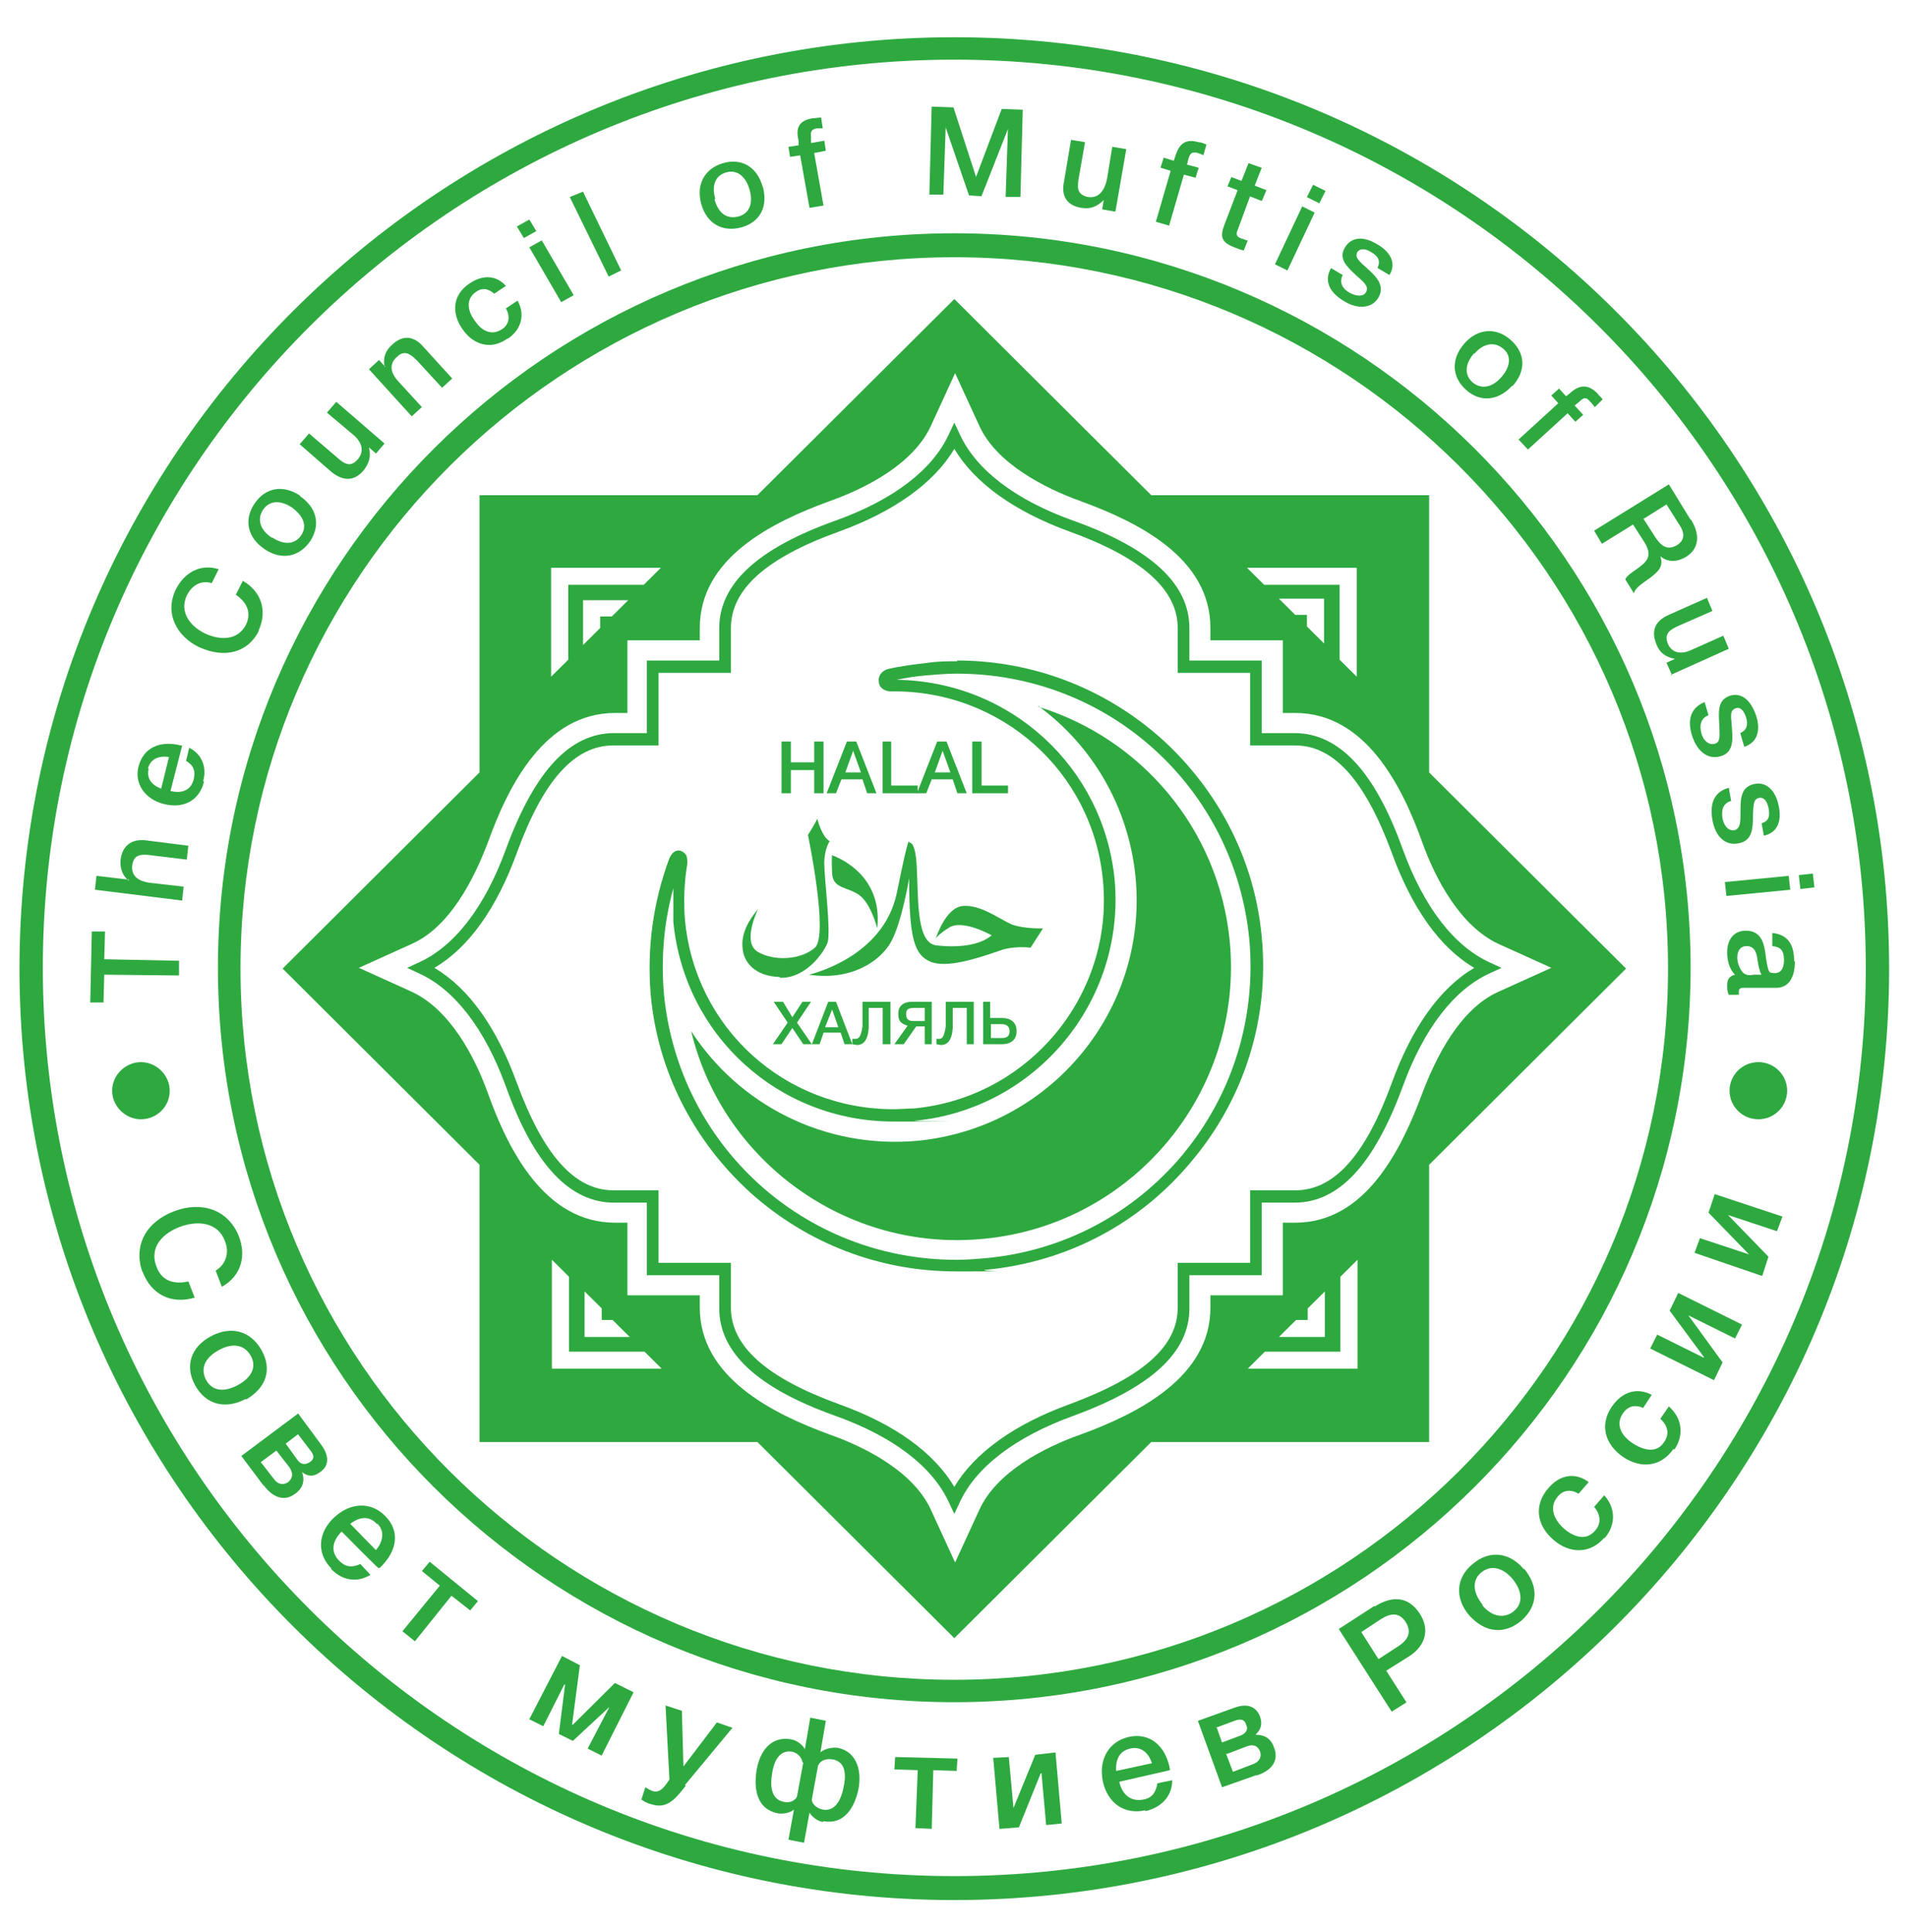 <?xml version="1.0" encoding="UTF-8"?>
<svg xmlns="http://www.w3.org/2000/svg" width="78" height="79" viewBox="0 0 78 79" fill="none">
  <path d="M58.454 31.584V20.248H47.088L39.034 12.227L30.979 20.248H19.613V31.584L11.559 39.605L19.613 47.627V58.963H30.979L39.034 66.984L47.088 58.963H58.454V47.627L66.509 39.605L58.454 31.584ZM55.493 23.216V27.669L54.793 26.974V23.911H51.705L51.004 23.216H55.462H55.493ZM53.01 25.174L52.31 24.479H54.156V26.311L53.456 25.616V25.142H52.978L53.01 25.174ZM22.574 23.216H27.031L26.331 23.911H23.243V26.974L22.542 27.669V23.216H22.574ZM25.726 24.511L25.026 25.206H24.548V25.679L23.848 26.374V24.542H25.694L25.726 24.511ZM22.574 55.963V51.511L23.274 52.206V55.269H26.363L27.063 55.963H22.606H22.574ZM25.057 53.974L25.758 54.669H23.911V52.806L24.612 53.5V53.974H25.089H25.057ZM55.493 55.963H51.036L51.737 55.269H54.825V52.206L55.525 51.511V55.963H55.493ZM52.31 54.669L53.01 53.974H53.488V53.5L54.188 52.806V54.669H52.341H52.31ZM58.168 44.721C57.308 47.027 55.843 49.995 52.978 49.995H52.469V52.963H49.508V53.469C49.508 56.311 46.547 57.795 44.223 58.648C42.695 59.184 40.753 60.195 40.053 61.742L39.066 63.89L38.079 61.742C37.378 60.195 35.436 59.184 33.908 58.648C31.584 57.795 28.623 56.311 28.623 53.469V52.963H25.662V49.995H25.153C22.288 49.995 20.791 47.027 19.963 44.721C19.422 43.206 18.404 41.279 16.843 40.553L14.679 39.574L16.843 38.595C18.404 37.9 19.39 35.942 19.963 34.427C20.791 32.121 22.288 29.153 25.153 29.153H25.662V26.184H28.623V25.679C28.623 22.805 31.584 21.353 33.908 20.5C35.436 19.963 37.378 18.953 38.079 17.405L39.066 15.258L40.053 17.405C40.753 18.953 42.727 19.963 44.223 20.5C46.547 21.353 49.508 22.805 49.508 25.679V26.184H52.469V29.153H52.978C55.843 29.153 57.34 32.121 58.168 34.427C58.709 35.942 59.728 37.869 61.288 38.595L63.453 39.574L61.288 40.553C59.728 41.248 58.741 43.206 58.168 44.721Z" fill="#2EA940"></path>
  <path d="M60.937 39.355C59.473 38.692 58.231 37.081 57.371 34.713C56.225 31.523 54.761 29.976 52.946 29.976H51.609V27.008H48.648V25.681C48.648 23.881 47.088 22.429 43.905 21.292C41.517 20.439 39.925 19.208 39.256 17.755L39.034 17.281L38.811 17.755C38.142 19.208 36.55 20.439 34.163 21.292C30.979 22.429 29.419 23.881 29.419 25.681V27.008H26.458V29.976H25.121C23.306 29.976 21.874 31.523 20.696 34.713C19.836 37.081 18.594 38.692 17.13 39.355L16.652 39.576L17.13 39.797C18.594 40.46 19.836 42.071 20.696 44.439C21.842 47.629 23.306 49.176 25.121 49.176H26.458V52.144H29.419V53.502C29.419 55.302 30.979 56.755 34.163 57.892C36.55 58.744 38.142 59.976 38.811 61.429L39.034 61.902L39.256 61.429C39.925 59.976 41.549 58.744 43.905 57.892C47.088 56.723 48.648 55.302 48.648 53.502V52.144H51.609V49.176H52.946C54.761 49.176 56.194 47.629 57.371 44.439C58.231 42.071 59.473 40.46 60.937 39.797L61.415 39.576L60.937 39.355ZM56.926 44.281C55.843 47.25 54.57 48.671 52.978 48.671H51.132V51.639H48.171V53.471C48.171 55.05 46.738 56.313 43.745 57.418C41.485 58.239 39.861 59.408 39.034 60.797C38.206 59.408 36.614 58.239 34.322 57.418C31.361 56.344 29.896 55.05 29.896 53.471V51.639H26.936V48.671H25.089C23.497 48.671 22.224 47.218 21.141 44.281C20.314 42.008 19.167 40.397 17.767 39.576C19.167 38.755 20.314 37.144 21.141 34.871C22.224 31.902 23.497 30.481 25.089 30.481H26.936V27.513H29.896V25.681C29.896 24.102 31.329 22.808 34.322 21.734C36.582 20.913 38.206 19.744 39.034 18.355C39.861 19.744 41.485 20.913 43.745 21.734C46.706 22.808 48.171 24.102 48.171 25.681V27.513H51.132V30.481H52.978C54.57 30.481 55.843 31.934 56.926 34.871C57.754 37.144 58.9 38.755 60.3 39.576C58.9 40.397 57.754 42.008 56.926 44.281Z" fill="#2EA940"></path>
  <path d="M39.16 27.039C38.778 27.039 38.364 27.039 37.95 27.103C37.409 27.166 36.868 27.229 36.326 27.355C36.072 27.418 35.913 27.639 35.944 27.86C35.944 28.113 36.167 28.271 36.454 28.271C40.943 28.208 44.7 31.555 45.113 36.008C45.559 40.681 42.089 44.882 37.377 45.324C37.09 45.324 36.836 45.355 36.549 45.355C32.092 45.355 28.431 42.039 28.017 37.618C27.953 36.86 27.985 36.071 28.113 35.313C28.113 35.155 28.113 34.997 28.017 34.903C27.953 34.839 27.858 34.776 27.762 34.776C27.667 34.776 27.508 34.808 27.38 35.092C26.712 36.892 26.457 38.755 26.616 40.681C26.903 43.808 28.367 46.65 30.691 48.766C33.015 50.85 35.976 51.987 39.096 51.987C42.216 51.987 39.892 51.987 40.306 51.924C43.649 51.608 46.642 50.029 48.775 47.439C50.908 44.882 51.926 41.629 51.608 38.313C51.322 35.187 49.857 32.345 47.533 30.229C45.209 28.145 42.248 27.008 39.128 27.008L39.16 27.039ZM48.424 47.155C46.387 49.618 43.49 51.166 40.274 51.45C39.892 51.481 39.51 51.513 39.128 51.513C32.888 51.513 27.762 46.839 27.157 40.65C27.03 39.166 27.157 37.713 27.54 36.324C27.54 36.766 27.54 37.208 27.54 37.681C27.985 42.355 31.869 45.86 36.549 45.86C41.229 45.86 37.122 45.86 37.409 45.829C42.375 45.355 46.037 40.934 45.591 35.976C45.145 31.366 41.325 27.86 36.677 27.797C37.122 27.703 37.536 27.639 37.982 27.608C38.364 27.576 38.746 27.545 39.128 27.545C45.368 27.545 50.494 32.218 51.099 38.408C51.385 41.597 50.43 44.724 48.393 47.187L48.424 47.155Z" fill="#2EA940"></path>
  <path d="M42.469 28.867C44.666 30.478 46.162 32.972 46.448 35.878C46.958 41.309 42.978 46.109 37.534 46.646C33.714 46.993 30.212 45.162 28.27 42.162C29.543 47.467 34.605 51.194 40.208 50.657C46.353 50.088 50.874 44.625 50.301 38.499C49.855 33.888 46.671 30.194 42.469 28.899V28.867Z" fill="#2EA940"></path>
  <path d="M34.036 34.961C34.036 34.961 34.004 35.087 34.036 35.719C34.068 36.35 34.672 36.256 35.15 36.603C35.628 36.95 35.882 37.961 35.882 37.961C36.137 35.624 34.004 34.961 34.004 34.961H34.036Z" fill="#2EA940"></path>
  <path d="M31.9 39.982C32.95 40.013 33.682 38.971 33.842 38.561C34.001 38.15 33.714 35.908 33.714 35.308C33.714 34.708 33.937 34.392 33.937 34.392C33.619 34.234 33.428 33.477 33.428 33.477C33.332 33.698 33.046 34.14 33.046 34.14C33.046 34.14 33.905 38.245 33.332 38.75C32.759 39.255 31.645 39.319 30.976 38.908C30.34 38.498 31.008 37.171 31.008 37.171C30.626 37.613 30.308 38.182 30.371 38.75C30.403 39.319 30.849 39.919 31.9 39.95V39.982Z" fill="#2EA940"></path>
  <path d="M33.11 39.856C34.797 40.108 36.007 39.319 36.453 38.498C36.898 37.677 37.185 35.908 37.185 35.908C37.185 38.403 37.408 39.035 38.045 39.319C38.713 39.603 39.955 39.193 40.878 38.877C41.451 38.656 42.152 38.75 42.152 38.75L42.661 37.961C42.661 37.961 41.929 37.992 41.388 37.803C40.878 37.582 40.114 36.982 39.382 37.045C38.681 37.108 38.299 38.308 38.267 38.403C38.267 38.371 38.395 38.182 38.872 37.898C39.446 37.614 40.56 38.245 40.56 38.245C40.05 38.687 39.095 38.75 38.299 38.656C37.503 38.561 37.567 36.919 37.503 35.624C37.472 34.329 37.185 34.456 37.185 34.456C37.185 34.456 37.217 33.856 36.676 36.54C36.103 39.193 33.078 39.856 33.078 39.856H33.11Z" fill="#2EA940"></path>
  <path d="M31.963 42.698L32.409 42.035L32.855 42.698H33.205L32.6 41.814L33.173 40.961H32.823L32.409 41.593L32.027 40.961H31.645L32.218 41.814L31.613 42.698H31.963Z" fill="#2EA940"></path>
  <path d="M33.525 42.698L33.685 42.224H34.385L34.544 42.698H34.862L34.194 40.961H33.876L33.207 42.698H33.494H33.525ZM34.035 41.277L34.289 42.003H33.748L34.035 41.277Z" fill="#2EA940"></path>
  <path d="M36.423 42.698V40.961H35.277V41.971C35.214 42.414 35.118 42.477 34.991 42.477C34.863 42.477 34.895 42.477 34.863 42.477V42.698C34.895 42.698 34.991 42.729 35.054 42.729C35.309 42.729 35.5 42.54 35.532 42.035V41.214H36.105V42.698H36.423Z" fill="#2EA940"></path>
  <path d="M38.11 42.698V40.961H37.314C36.932 40.961 36.741 41.15 36.741 41.435C36.741 41.719 36.805 41.845 37.123 41.94L36.582 42.698H36.964L37.474 41.971H37.824V42.698H38.142H38.11ZM37.346 41.75C37.155 41.75 37.06 41.656 37.06 41.466C37.06 41.277 37.155 41.214 37.378 41.214H37.824V41.75H37.346Z" fill="#2EA940"></path>
  <path d="M39.829 42.698V40.961H38.683V41.971C38.619 42.414 38.524 42.477 38.428 42.477C38.333 42.477 38.333 42.477 38.301 42.477V42.698C38.333 42.698 38.428 42.729 38.492 42.729C38.746 42.729 38.938 42.54 38.969 42.035V41.214H39.542V42.698H39.861H39.829Z" fill="#2EA940"></path>
  <path d="M40.212 40.961V42.698H40.976C41.358 42.698 41.581 42.508 41.581 42.161C41.581 41.814 41.358 41.624 40.976 41.624H40.498V40.961H40.18H40.212ZM40.976 41.877C41.167 41.877 41.294 41.971 41.294 42.161C41.294 42.35 41.199 42.445 40.976 42.445H40.53V41.877H40.976Z" fill="#2EA940"></path>
  <path d="M32.347 31.489H33.302V32.436H33.684V30.32H33.302V31.173H32.347V30.32H31.965V32.436H32.347V31.489Z" fill="#2EA940"></path>
  <path d="M34.449 31.868H35.277L35.468 32.436H35.85L35.022 30.32H34.64L33.812 32.436H34.194L34.417 31.868H34.449ZM34.895 30.699L35.213 31.584H34.577L34.895 30.699Z" fill="#2EA940"></path>
  <path d="M36.102 30.32V32.436H37.534V32.12H36.452V30.32H36.102Z" fill="#2EA940"></path>
  <path d="M38.141 31.868H38.968L39.159 32.436H39.541L38.714 30.32H38.332L37.504 32.436H37.886L38.109 31.868H38.141ZM38.554 30.699L38.873 31.584H38.236L38.554 30.699Z" fill="#2EA940"></path>
  <path d="M39.766 30.32V32.436H41.23V32.12H40.148V30.32H39.766Z" fill="#2EA940"></path>
  <path fill-rule="evenodd" clip-rule="evenodd" d="M39.032 69.602C22.413 69.602 8.914 56.15 8.914 39.571C8.914 22.992 22.445 9.539 39.032 9.539C55.619 9.539 69.149 22.992 69.149 39.571C69.149 56.15 55.619 69.602 39.032 69.602ZM39.032 10.518C22.954 10.518 9.837 23.56 9.837 39.602C9.837 55.644 22.922 68.686 39.032 68.686C55.141 68.686 68.226 55.644 68.226 39.602C68.226 23.56 55.141 10.518 39.032 10.518Z" fill="#2EA940"></path>
  <path fill-rule="evenodd" clip-rule="evenodd" d="M4.296 38.086L4.264 39.223L7.321 39.286V39.886L4.264 39.854L4.233 40.991H3.691L3.755 38.086H4.296Z" fill="#2EA940"></path>
  <path fill-rule="evenodd" clip-rule="evenodd" d="M5.252 36.002C4.997 35.781 4.902 35.496 4.933 35.149C4.997 34.612 5.347 34.296 5.952 34.36L7.703 34.581L7.64 35.149L6.08 34.959C5.729 34.928 5.475 34.959 5.411 35.37C5.347 35.844 5.698 36.033 6.111 36.096L7.512 36.254L7.449 36.823L3.883 36.381L3.946 35.812L5.284 35.97L5.252 36.002Z" fill="#2EA940"></path>
  <path fill-rule="evenodd" clip-rule="evenodd" d="M8.343 31.964C8.152 32.754 7.484 33.069 6.72 32.88C5.924 32.691 5.478 32.027 5.669 31.333C5.86 30.606 6.497 30.259 7.388 30.48H7.452L6.974 32.343C7.484 32.469 7.834 32.28 7.929 31.838C7.993 31.522 7.929 31.301 7.611 31.112L7.738 30.575C8.248 30.827 8.471 31.364 8.311 31.933L8.343 31.964ZM6.083 31.427C5.987 31.806 6.178 32.09 6.592 32.248L6.911 30.954C6.465 30.89 6.147 31.048 6.051 31.427H6.083Z" fill="#2EA940"></path>
  <path fill-rule="evenodd" clip-rule="evenodd" d="M10.601 25.77C10.155 26.686 9.2 26.939 8.149 26.465C7.226 26.023 6.717 25.075 7.194 24.096C7.513 23.465 8.149 23.023 8.945 23.275L8.659 23.844C8.245 23.718 7.863 23.907 7.64 24.349C7.321 25.044 7.799 25.612 8.372 25.896C8.977 26.181 9.709 26.212 10.059 25.549C10.314 25.012 10.059 24.602 9.646 24.317L9.932 23.749C10.696 24.191 10.951 24.981 10.569 25.802L10.601 25.77Z" fill="#2EA940"></path>
  <path fill-rule="evenodd" clip-rule="evenodd" d="M12.256 20.277C12.957 20.75 13.116 21.445 12.702 22.108C12.256 22.771 11.524 22.929 10.824 22.456C10.123 21.982 9.964 21.256 10.41 20.593C10.855 19.929 11.588 19.803 12.288 20.277H12.256ZM11.142 21.982C11.62 22.298 12.065 22.266 12.32 21.887C12.575 21.508 12.415 21.098 11.938 20.75C11.46 20.435 11.015 20.466 10.76 20.845C10.505 21.224 10.633 21.666 11.11 21.982H11.142Z" fill="#2EA940"></path>
  <path fill-rule="evenodd" clip-rule="evenodd" d="M15.728 18.135L15.378 18.546L15.091 18.293C15.187 18.672 15.091 18.956 14.868 19.24C14.486 19.682 14.041 19.682 13.563 19.303L12.258 18.166L12.64 17.724L13.786 18.703C14.072 18.956 14.327 19.145 14.646 18.767C14.932 18.419 14.773 18.04 14.423 17.756L13.372 16.872L13.754 16.43L15.728 18.135Z" fill="#2EA940"></path>
  <path fill-rule="evenodd" clip-rule="evenodd" d="M15.727 15.003C15.663 14.624 15.758 14.34 16.045 14.088C16.491 13.677 16.936 13.74 17.318 14.182L18.496 15.477L18.082 15.856L17.064 14.751C16.809 14.498 16.554 14.277 16.236 14.593C15.981 14.814 15.886 15.161 16.3 15.603L17.255 16.645L16.841 17.024L15.09 15.098L15.504 14.719L15.758 15.003H15.727Z" fill="#2EA940"></path>
  <path fill-rule="evenodd" clip-rule="evenodd" d="M20.756 13.84C20.119 14.314 19.387 14.125 18.941 13.493C18.432 12.798 18.527 12.04 19.196 11.598C19.737 11.219 20.31 11.251 20.692 11.693L20.215 12.009C19.96 11.788 19.705 11.756 19.451 11.946C19.101 12.198 19.069 12.64 19.419 13.114C19.737 13.588 20.151 13.714 20.533 13.461C20.82 13.272 20.883 12.956 20.692 12.609L21.17 12.293C21.488 12.861 21.329 13.461 20.788 13.84H20.756Z" fill="#2EA940"></path>
  <path fill-rule="evenodd" clip-rule="evenodd" d="M21.936 9.45L21.427 9.734L21.141 9.261L21.65 8.977L21.936 9.45ZM23.465 12.071L22.955 12.355L21.65 10.113L22.159 9.829L23.465 12.071Z" fill="#2EA940"></path>
  <path fill-rule="evenodd" clip-rule="evenodd" d="M25.406 11.057L24.896 11.31L23.305 8.057L23.846 7.836L25.406 11.057Z" fill="#2EA940"></path>
  <path fill-rule="evenodd" clip-rule="evenodd" d="M31.198 7.619C31.421 8.44 31.103 9.071 30.339 9.293C29.543 9.514 28.906 9.135 28.683 8.345C28.461 7.556 28.811 6.893 29.575 6.671C30.339 6.45 30.976 6.829 31.198 7.65V7.619ZM29.225 8.156C29.384 8.724 29.734 8.977 30.212 8.85C30.657 8.724 30.817 8.314 30.657 7.745C30.498 7.208 30.148 6.924 29.702 7.05C29.256 7.177 29.097 7.587 29.256 8.124L29.225 8.156Z" fill="#2EA940"></path>
  <path fill-rule="evenodd" clip-rule="evenodd" d="M33.683 5.247C33.587 5.247 33.523 5.247 33.428 5.247C33.205 5.278 33.141 5.373 33.173 5.594V5.847C33.205 5.847 33.715 5.752 33.715 5.752L33.778 6.163L33.301 6.257L33.683 8.405L33.11 8.499L32.728 6.352L32.314 6.415L32.25 6.005L32.664 5.942V5.752C32.536 5.247 32.664 4.931 33.237 4.836C33.364 4.836 33.46 4.805 33.587 4.805L33.651 5.247H33.683Z" fill="#2EA940"></path>
  <path fill-rule="evenodd" clip-rule="evenodd" d="M41.737 8.054H41.132L41.227 5.275L40.145 8.023L39.635 7.991L38.68 5.212L38.585 7.959H38.012L38.107 4.359L38.999 4.391L39.922 7.233L40.972 4.454L41.832 4.486L41.737 8.054Z" fill="#2EA940"></path>
  <path fill-rule="evenodd" clip-rule="evenodd" d="M45.622 8.656L45.08 8.561L45.144 8.182C44.858 8.466 44.571 8.561 44.221 8.498C43.648 8.403 43.393 8.024 43.52 7.424L43.807 5.719L44.38 5.813L44.125 7.266C44.062 7.645 44.03 7.961 44.507 8.056C44.953 8.119 45.176 7.771 45.271 7.361L45.494 6.003L46.067 6.098L45.622 8.656Z" fill="#2EA940"></path>
  <path fill-rule="evenodd" clip-rule="evenodd" d="M49.251 6.353C49.156 6.321 49.092 6.29 48.996 6.258C48.774 6.195 48.678 6.258 48.614 6.479L48.551 6.732L49.028 6.858L48.901 7.268L48.423 7.142L47.819 9.226L47.277 9.068L47.882 6.984L47.468 6.858L47.596 6.447L48.01 6.574L48.073 6.384C48.232 5.879 48.487 5.658 49.028 5.816C49.156 5.816 49.251 5.879 49.347 5.911L49.219 6.353H49.251Z" fill="#2EA940"></path>
  <path fill-rule="evenodd" clip-rule="evenodd" d="M51.607 8.219L51.129 8.03L50.652 9.325C50.556 9.546 50.524 9.672 50.811 9.767C50.874 9.767 50.938 9.83 51.034 9.83L50.874 10.24C50.715 10.209 50.652 10.177 50.492 10.114C49.792 9.861 49.951 9.514 50.174 8.946L50.62 7.777L50.206 7.619L50.365 7.24L50.779 7.398L51.066 6.672L51.607 6.861L51.32 7.588L51.798 7.777L51.639 8.156L51.607 8.219Z" fill="#2EA940"></path>
  <path fill-rule="evenodd" clip-rule="evenodd" d="M52.658 11.06L52.148 10.807L53.263 8.439L53.772 8.692L52.658 11.06ZM53.963 8.313L53.454 8.06L53.708 7.555L54.218 7.807L53.963 8.313Z" fill="#2EA940"></path>
  <path fill-rule="evenodd" clip-rule="evenodd" d="M56.352 10.931C56.48 10.646 56.352 10.457 56.066 10.299C55.811 10.141 55.62 10.173 55.525 10.299C55.397 10.52 55.588 10.678 55.907 10.962C56.257 11.278 56.671 11.657 56.384 12.162C56.13 12.604 55.557 12.668 54.983 12.32C54.347 11.941 54.156 11.467 54.442 10.962L54.92 11.246C54.761 11.562 54.92 11.815 55.206 11.973C55.493 12.131 55.779 12.131 55.875 11.941C56.002 11.72 55.779 11.531 55.525 11.31C55.079 10.899 54.729 10.583 55.015 10.11C55.27 9.699 55.748 9.636 56.321 9.983C56.83 10.268 57.148 10.741 56.83 11.246L56.352 10.962V10.931Z" fill="#2EA940"></path>
  <path fill-rule="evenodd" clip-rule="evenodd" d="M61.857 15.765C61.284 16.397 60.552 16.46 59.979 15.955C59.374 15.418 59.342 14.692 59.883 14.06C60.425 13.428 61.189 13.365 61.794 13.902C62.398 14.439 62.43 15.165 61.857 15.797V15.765ZM60.297 14.439C59.915 14.881 59.883 15.323 60.234 15.639C60.584 15.923 61.029 15.86 61.411 15.418C61.794 14.976 61.825 14.534 61.475 14.25C61.125 13.965 60.679 14.028 60.297 14.471V14.439Z" fill="#2EA940"></path>
  <path fill-rule="evenodd" clip-rule="evenodd" d="M65.201 16.614C65.138 16.519 65.106 16.488 65.042 16.425C64.883 16.235 64.788 16.235 64.597 16.425L64.406 16.582L64.756 16.961L64.437 17.246L64.119 16.898L62.495 18.382L62.113 17.972L63.737 16.488L63.45 16.172L63.769 15.888L64.055 16.203L64.215 16.077C64.597 15.73 64.947 15.698 65.329 16.077C65.392 16.172 65.488 16.235 65.552 16.33L65.233 16.646L65.201 16.614Z" fill="#2EA940"></path>
  <path fill-rule="evenodd" clip-rule="evenodd" d="M69.151 21.226C69.501 21.763 69.565 22.394 68.96 22.773C68.578 22.994 68.196 22.994 67.909 22.741C68.068 23.184 67.782 23.405 67.495 23.626C67.145 23.878 66.891 24.036 66.827 24.257L66.477 23.689C66.54 23.531 66.763 23.405 67.018 23.215C67.463 22.899 67.559 22.647 67.241 22.142L66.795 21.447L65.522 22.236L65.203 21.699L68.26 19.805L69.151 21.257V21.226ZM67.209 21.194L67.655 21.889C67.877 22.236 68.132 22.552 68.578 22.299C68.992 22.047 68.864 21.699 68.641 21.384L68.164 20.626L67.209 21.226V21.194Z" fill="#2EA940"></path>
  <path fill-rule="evenodd" clip-rule="evenodd" d="M68.386 27.603L68.163 27.098L68.513 26.94C68.131 26.877 67.876 26.687 67.749 26.34C67.526 25.803 67.685 25.393 68.258 25.14L69.819 24.445L70.041 24.982L68.672 25.582C68.322 25.74 68.036 25.898 68.227 26.34C68.418 26.751 68.832 26.751 69.214 26.561L70.487 25.993L70.71 26.529L68.322 27.603H68.386Z" fill="#2EA940"></path>
  <path fill-rule="evenodd" clip-rule="evenodd" d="M71.186 29.97C71.473 29.844 71.505 29.591 71.409 29.307C71.314 29.023 71.154 28.896 70.995 28.96C70.74 29.054 70.804 29.275 70.836 29.718C70.868 30.191 70.932 30.76 70.39 30.918C69.881 31.075 69.435 30.76 69.212 30.096C68.99 29.402 69.18 28.928 69.722 28.707L69.881 29.244C69.563 29.37 69.499 29.654 69.594 30.002C69.69 30.317 69.913 30.475 70.136 30.412C70.39 30.349 70.327 30.033 70.327 29.718C70.295 29.117 70.231 28.644 70.74 28.454C71.218 28.296 71.6 28.612 71.823 29.244C72.014 29.812 71.918 30.349 71.345 30.538L71.186 30.002V29.97Z" fill="#2EA940"></path>
  <path fill-rule="evenodd" clip-rule="evenodd" d="M72.048 33.665C72.367 33.57 72.398 33.349 72.335 33.033C72.271 32.749 72.144 32.591 71.953 32.623C71.698 32.686 71.73 32.907 71.698 33.349C71.698 33.823 71.698 34.391 71.093 34.486C70.584 34.581 70.17 34.233 70.043 33.539C69.915 32.812 70.138 32.37 70.711 32.212L70.807 32.749C70.488 32.844 70.393 33.097 70.456 33.475C70.52 33.791 70.711 33.981 70.934 33.949C71.189 33.886 71.189 33.602 71.189 33.255C71.189 32.654 71.189 32.181 71.762 32.054C72.239 31.96 72.621 32.307 72.749 32.939C72.876 33.507 72.749 34.044 72.144 34.17L72.048 33.633V33.665Z" fill="#2EA940"></path>
  <path fill-rule="evenodd" clip-rule="evenodd" d="M70.614 36.635L70.551 36.066L73.161 35.813L73.225 36.382L70.614 36.635ZM73.639 36.35L73.575 35.782L74.148 35.719L74.212 36.287L73.639 36.35Z" fill="#2EA940"></path>
  <path fill-rule="evenodd" clip-rule="evenodd" d="M73.414 39.318C73.414 39.918 73.192 40.392 72.65 40.392H71.313C71.154 40.392 71.122 40.455 71.122 40.549C71.122 40.581 71.122 40.613 71.122 40.676H70.708C70.644 40.518 70.644 40.423 70.644 40.297C70.644 40.076 70.708 39.918 70.963 39.855C70.74 39.634 70.644 39.286 70.644 38.939C70.644 38.402 70.931 38.055 71.409 38.055C72.109 38.055 72.173 38.686 72.236 39.191C72.3 39.602 72.332 39.697 72.396 39.76C72.396 39.76 72.491 39.791 72.587 39.791C72.841 39.791 72.969 39.602 72.969 39.255C72.969 38.876 72.841 38.718 72.491 38.686V38.149C73.128 38.213 73.382 38.623 73.382 39.286L73.414 39.318ZM71.886 39.255C71.854 39.002 71.791 38.686 71.441 38.686C71.186 38.686 71.058 38.876 71.058 39.16C71.058 39.381 71.154 39.602 71.281 39.76C71.409 39.886 71.568 39.886 71.727 39.855H72.045C71.95 39.665 71.918 39.444 71.886 39.255Z" fill="#2EA940"></path>
  <path fill-rule="evenodd" clip-rule="evenodd" d="M5.828 52.018C5.446 50.945 5.956 49.966 7.134 49.523C8.216 49.113 9.33 49.429 9.776 50.566C10.062 51.324 9.903 52.145 9.076 52.618L8.821 51.955C9.235 51.703 9.394 51.229 9.203 50.755C8.916 49.966 8.089 49.903 7.388 50.155C6.688 50.408 6.083 50.976 6.401 51.797C6.624 52.397 7.134 52.523 7.707 52.397L7.961 53.06C7.006 53.345 6.178 52.934 5.828 51.987V52.018Z" fill="#2EA940"></path>
  <path fill-rule="evenodd" clip-rule="evenodd" d="M10.06 57.197C9.232 57.639 8.436 57.449 7.99 56.66C7.545 55.87 7.799 55.081 8.627 54.639C9.455 54.197 10.251 54.418 10.697 55.207C11.142 55.997 10.888 56.755 10.06 57.228V57.197ZM8.946 55.207C8.373 55.523 8.181 55.965 8.436 56.439C8.691 56.881 9.168 56.944 9.741 56.628C10.315 56.312 10.506 55.87 10.251 55.428C9.996 54.986 9.519 54.891 8.946 55.207Z" fill="#2EA940"></path>
  <path fill-rule="evenodd" clip-rule="evenodd" d="M10.794 60.765L9.871 59.534L12.195 57.797L13.15 59.092C13.469 59.534 13.469 59.944 13.087 60.197C12.832 60.386 12.609 60.386 12.354 60.197C12.482 60.544 12.386 60.86 12.068 61.081C11.654 61.397 11.176 61.271 10.762 60.702L10.794 60.765ZM11.304 59.313L10.667 59.786L11.208 60.481C11.367 60.702 11.59 60.734 11.781 60.607C11.972 60.45 12.004 60.26 11.845 60.007L11.304 59.313ZM12.227 58.618L11.686 59.029L12.163 59.692C12.291 59.881 12.482 59.913 12.673 59.786C12.864 59.66 12.864 59.502 12.673 59.281L12.195 58.65L12.227 58.618Z" fill="#2EA940"></path>
  <path fill-rule="evenodd" clip-rule="evenodd" d="M13.561 64.141C12.925 63.509 13.02 62.657 13.657 62.057C14.325 61.425 15.185 61.393 15.758 61.993C16.363 62.593 16.267 63.414 15.535 64.109H15.472C15.472 64.141 13.975 62.625 13.975 62.625C13.561 63.036 13.53 63.478 13.88 63.825C14.134 64.078 14.389 64.109 14.739 63.951L15.153 64.394C14.58 64.741 13.975 64.615 13.53 64.141H13.561ZM15.408 62.309C15.121 61.993 14.739 61.993 14.325 62.309L15.376 63.383C15.694 63.004 15.726 62.593 15.44 62.309H15.408Z" fill="#2EA940"></path>
  <path fill-rule="evenodd" clip-rule="evenodd" d="M18.467 65.249L16.97 67.112L16.461 66.701L17.989 64.838L17.257 64.238L17.575 63.859L19.549 65.47L19.231 65.849L18.467 65.249Z" fill="#2EA940"></path>
  <path fill-rule="evenodd" clip-rule="evenodd" d="M21.648 70.3L22.986 67.711L23.718 68.09L23.399 70.522H23.431L25.151 68.816L25.915 69.195L24.609 71.785L24.036 71.5L24.928 69.795L23.431 71.185L22.858 70.9L23.113 68.879H23.081L22.221 70.585L21.648 70.3Z" fill="#2EA940"></path>
  <path fill-rule="evenodd" clip-rule="evenodd" d="M28.049 73.019C27.667 73.492 27.317 73.998 26.648 73.776C26.521 73.745 26.425 73.713 26.234 73.587L26.394 73.082C26.553 73.177 26.616 73.208 26.712 73.24C27.03 73.334 27.221 72.987 27.381 72.766L27.221 69.734L27.89 69.955L27.954 72.229L29.323 70.429L29.959 70.65L28.017 72.987L28.049 73.019Z" fill="#2EA940"></path>
  <path fill-rule="evenodd" clip-rule="evenodd" d="M33.651 74.498C33.428 74.466 33.205 74.276 33.11 74.119L32.887 75.35L32.25 75.224L32.473 73.992C32.346 74.119 32.027 74.182 31.836 74.15C30.977 73.992 30.818 73.203 30.945 72.382C31.104 71.466 31.645 70.992 32.346 71.119C32.6 71.15 32.855 71.371 32.919 71.529L33.142 70.234L33.779 70.361L33.556 71.655C33.683 71.529 34.001 71.434 34.256 71.466C34.925 71.592 35.275 72.224 35.116 73.14C34.956 73.929 34.511 74.624 33.683 74.466L33.651 74.498ZM32.823 72.066C32.791 71.813 32.569 71.655 32.378 71.624C31.964 71.561 31.677 71.876 31.582 72.508C31.486 73.045 31.55 73.582 32.059 73.677C32.314 73.74 32.537 73.613 32.6 73.455L32.855 72.066H32.823ZM34.033 71.94C33.842 71.908 33.587 71.94 33.46 72.192L33.205 73.582C33.205 73.74 33.365 73.929 33.651 73.992C34.16 74.087 34.415 73.582 34.511 73.045C34.638 72.413 34.511 72.034 34.065 71.94H34.033Z" fill="#2EA940"></path>
  <path fill-rule="evenodd" clip-rule="evenodd" d="M38.174 72.381L38.11 74.781L37.442 74.749L37.537 72.381L36.582 72.349L36.614 71.844L39.161 71.907L39.129 72.412L38.174 72.381Z" fill="#2EA940"></path>
  <path fill-rule="evenodd" clip-rule="evenodd" d="M40.88 74.783L40.625 71.877L41.262 71.846L41.453 73.93L42.344 71.751L43.172 71.656L43.427 74.561L42.79 74.625L42.599 72.509H42.567L41.676 74.719L40.88 74.783Z" fill="#2EA940"></path>
  <path fill-rule="evenodd" clip-rule="evenodd" d="M46.832 74.024C45.972 74.213 45.303 73.708 45.112 72.855C44.921 71.971 45.335 71.213 46.163 71.024C46.991 70.834 47.659 71.34 47.85 72.318V72.382L45.781 72.855C45.908 73.424 46.29 73.676 46.768 73.582C47.118 73.518 47.277 73.297 47.341 72.918L47.946 72.792C47.946 73.455 47.5 73.897 46.864 74.055L46.832 74.024ZM46.227 71.497C45.813 71.592 45.622 71.908 45.654 72.413L47.118 72.097C46.959 71.624 46.641 71.403 46.227 71.497Z" fill="#2EA940"></path>
  <path fill-rule="evenodd" clip-rule="evenodd" d="M51.416 72.575L49.983 73.08L48.996 70.364L50.492 69.827C51.002 69.638 51.384 69.764 51.543 70.206C51.639 70.522 51.575 70.712 51.352 70.933C51.734 70.933 51.989 71.091 52.116 71.47C52.307 71.975 52.052 72.385 51.384 72.606L51.416 72.575ZM49.76 70.617L49.983 71.249L50.747 70.964C50.97 70.87 51.066 70.712 50.97 70.522C50.906 70.301 50.747 70.27 50.492 70.364L49.728 70.648L49.76 70.617ZM50.142 71.691L50.429 72.448L51.257 72.133C51.511 72.038 51.607 71.849 51.543 71.627C51.447 71.375 51.257 71.312 51.002 71.406L50.174 71.722L50.142 71.691Z" fill="#2EA940"></path>
  <path fill-rule="evenodd" clip-rule="evenodd" d="M56.222 65.693C56.923 65.251 57.591 65.251 58.069 65.977C58.483 66.609 58.324 67.272 57.655 67.714L56.7 68.314L57.528 69.609L56.923 69.988L54.758 66.609L56.222 65.662V65.693ZM56.382 67.841L57.209 67.304C57.591 67.051 57.751 66.735 57.496 66.325C57.209 65.883 56.827 65.977 56.445 66.23L55.681 66.735L56.382 67.841Z" fill="#2EA940"></path>
  <path fill-rule="evenodd" clip-rule="evenodd" d="M62.336 64.141C62.941 64.867 62.909 65.656 62.24 66.256C61.54 66.856 60.744 66.762 60.107 66.067C59.502 65.372 59.534 64.52 60.235 63.951C60.903 63.383 61.731 63.446 62.336 64.172V64.141ZM60.617 65.625C61.031 66.13 61.54 66.193 61.922 65.877C62.304 65.562 62.272 65.056 61.858 64.551C61.444 64.078 60.967 63.983 60.585 64.299C60.203 64.614 60.235 65.12 60.648 65.625H60.617Z" fill="#2EA940"></path>
  <path fill-rule="evenodd" clip-rule="evenodd" d="M65.618 62.878C65.045 63.541 64.217 63.541 63.548 62.972C62.816 62.341 62.752 61.52 63.325 60.856C63.803 60.288 64.44 60.193 64.981 60.604L64.567 61.078C64.249 60.888 63.93 60.92 63.707 61.204C63.389 61.583 63.485 62.056 63.962 62.499C64.44 62.909 64.917 62.972 65.236 62.593C65.49 62.309 65.49 61.962 65.204 61.614L65.618 61.141C66.095 61.678 66.095 62.372 65.618 62.909V62.878Z" fill="#2EA940"></path>
  <path fill-rule="evenodd" clip-rule="evenodd" d="M68.45 59.244C67.941 59.971 67.145 60.065 66.412 59.592C65.617 59.055 65.426 58.234 65.935 57.508C66.349 56.907 66.954 56.718 67.559 57.034L67.208 57.571C66.858 57.413 66.572 57.508 66.381 57.792C66.094 58.202 66.253 58.676 66.794 59.023C67.336 59.371 67.813 59.371 68.068 58.96C68.291 58.644 68.227 58.297 67.909 58.013L68.259 57.508C68.8 57.981 68.896 58.676 68.482 59.276L68.45 59.244Z" fill="#2EA940"></path>
  <path fill-rule="evenodd" clip-rule="evenodd" d="M70.107 56.436L67.496 55.141L67.783 54.572L69.693 55.52V55.488L68.292 53.593L68.642 52.867L71.253 54.162L70.966 54.73L69.056 53.783L70.457 55.709L70.107 56.436Z" fill="#2EA940"></path>
  <path fill-rule="evenodd" clip-rule="evenodd" d="M72.078 52.175L69.309 51.228L69.531 50.628L71.537 51.291L69.882 49.586L70.136 48.828L72.906 49.744L72.683 50.344L70.678 49.681L72.333 51.386L72.078 52.175Z" fill="#2EA940"></path>
  <path fill-rule="evenodd" clip-rule="evenodd" d="M39.033 77.692C17.957 77.692 0.797 60.608 0.797 39.608C0.797 18.608 17.957 1.523 39.033 1.523C60.109 1.523 77.269 18.608 77.269 39.608C77.269 60.608 60.109 77.692 39.033 77.692ZM39.033 2.439C18.466 2.439 1.752 19.113 1.752 39.576C1.752 60.039 18.466 76.713 39.033 76.713C59.599 76.713 76.314 60.039 76.314 39.576C76.314 19.113 59.599 2.439 39.033 2.439Z" fill="#2EA940"></path>
  <path fill-rule="evenodd" clip-rule="evenodd" d="M6.942 44.598C6.942 45.261 6.401 45.767 5.764 45.767C5.127 45.767 4.586 45.23 4.586 44.598C4.586 43.967 5.127 43.43 5.764 43.43C6.401 43.43 6.942 43.967 6.942 44.598Z" fill="#2EA940"></path>
  <path d="M71.92 45.767C72.571 45.767 73.098 45.243 73.098 44.598C73.098 43.953 72.571 43.43 71.92 43.43C71.27 43.43 70.742 43.953 70.742 44.598C70.742 45.243 71.27 45.767 71.92 45.767Z" fill="#2EA940"></path>
</svg>
